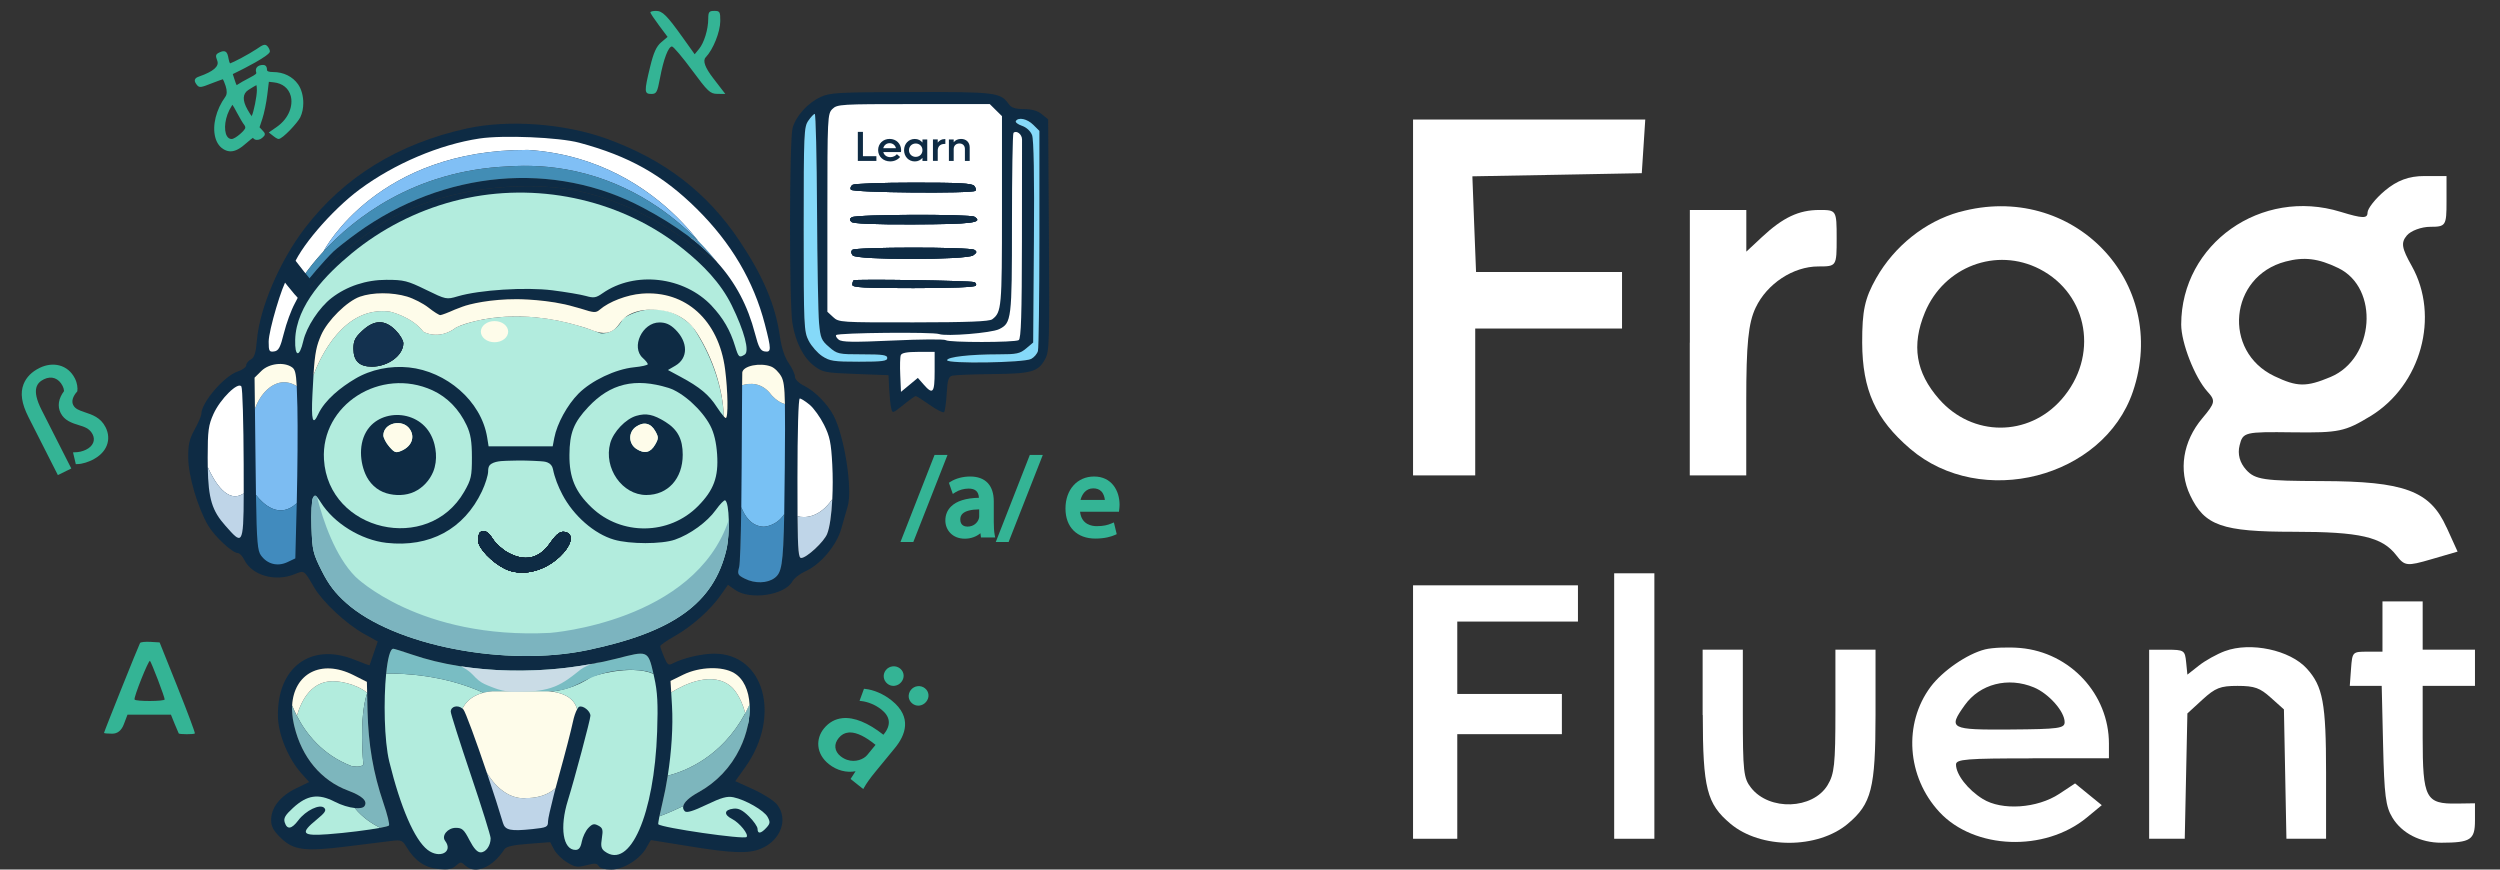 <svg width="230" height="80" viewBox="0 0 230 80" fill="none" xmlns="http://www.w3.org/2000/svg">
<rect x="0" y="0" width="230" height="80" fill="#333333" stroke="none"/>
<g clip-path="url(#clip0_626_2)">
<path d="M75.5 14.5L76 10.5L76.5 9.5L83 9H91L91.5 9.5L93 11.5L94.5 12V13.5V24V31.5L91 32L87 32.5L86.5 36.5L84.5 35.5L82.5 36.5L82 32L78.5 32.5L76.5 31.5L76 30L75.5 26.5V19.5V14.5Z" fill="white"/>
<path fill-rule="evenodd" clip-rule="evenodd" d="M59.83 1.134C59.83 1.207 60.187 1.747 60.624 2.331L61.418 3.395L60.828 3.894C60.387 4.267 60.13 4.834 59.814 6.136C59.257 8.427 59.266 8.643 59.917 8.643C60.396 8.643 60.475 8.501 60.723 7.169C61.045 5.443 61.488 4.276 61.822 4.276C61.951 4.276 62.78 5.255 63.664 6.453C65.132 8.44 65.334 8.63 66.001 8.637L66.729 8.643L65.608 7.187C64.862 6.218 64.633 5.582 64.922 5.277C65.613 4.554 66.26 2.938 66.266 1.93C66.271 1.084 66.222 1.002 65.716 1.002C65.237 1.002 65.161 1.101 65.159 1.712C65.159 2.696 64.781 3.933 64.307 4.509L63.91 4.992L62.837 3.488C61.352 1.408 60.946 1.002 60.35 1.002C60.067 1.002 59.834 1.063 59.834 1.136" fill="#34B495"/>
<path d="M27.42 7.752C26.918 7.038 26.082 6.628 25.123 6.628C24.75 6.628 24.564 6.561 24.564 6.429C24.564 6.054 24.366 5.974 24.199 5.974C23.936 5.974 23.732 6.058 23.622 6.205C23.535 6.323 23.515 6.479 23.568 6.643C23.605 6.759 23.622 6.811 22.947 7.161C22.506 7.387 22.038 7.655 21.883 7.765C21.859 7.782 21.804 7.821 21.773 7.838C21.727 7.771 21.655 7.549 21.595 7.37L21.415 6.815L22.137 6.459C22.163 6.444 24.831 5.126 24.831 4.735C24.831 4.606 24.733 4.412 24.636 4.289C24.395 3.98 24.171 4.131 23.629 4.498C22.874 5.007 21.446 5.749 21.161 5.834C21.126 5.777 21.067 5.631 21.032 5.426C20.968 5.052 20.902 4.834 20.733 4.748C20.591 4.673 20.422 4.72 20.211 4.813C19.794 5.001 19.825 5.141 19.994 5.603C20.175 6.102 19.63 6.576 18.357 7.025C18.127 7.104 17.976 7.184 17.932 7.329C17.886 7.471 17.965 7.616 18.103 7.801C18.335 8.112 18.528 8.037 19.459 7.672C19.994 7.465 20.376 7.331 20.505 7.29C20.555 7.374 20.654 7.588 20.759 7.912C20.9 8.353 20.89 8.684 20.731 8.904C19.882 10.078 19.518 11.539 19.803 12.629C19.948 13.185 20.255 13.589 20.689 13.796C20.865 13.88 21.038 13.923 21.216 13.923C21.65 13.923 22.113 13.669 22.723 13.118C22.984 12.885 23.168 12.745 23.274 12.678C23.309 12.745 23.368 12.797 23.447 12.831C23.649 12.92 23.93 12.857 24.127 12.68C24.267 12.555 24.36 12.473 24.364 12.354C24.371 12.229 24.283 12.139 24.112 11.957L23.877 11.711L24.14 10.917C24.302 10.438 24.504 9.448 24.592 8.712L24.735 7.525L25.193 7.577C25.996 7.666 26.564 8.127 26.751 8.839C26.964 9.657 26.643 10.855 25.448 11.688L24.728 12.186L25.156 12.523C25.189 12.551 25.483 12.784 25.636 12.784C25.996 12.784 27.372 11.306 27.622 10.799C27.811 10.415 27.903 9.946 27.903 9.474C27.903 8.839 27.736 8.199 27.42 7.752ZM21.308 12.788C21.122 12.788 20.972 12.691 20.867 12.501C20.569 11.966 20.659 10.755 21.321 9.735C21.339 9.709 21.365 9.672 21.385 9.644C21.464 9.741 21.622 10.035 21.799 10.367C22.049 10.838 22.37 11.383 22.468 11.485C22.515 11.528 22.567 11.653 22.567 11.748C22.567 11.975 21.646 12.788 21.308 12.788ZM23.131 10.732C23.131 10.732 23.133 10.727 23.138 10.725L23.25 10.788L23.131 10.732ZM23.157 10.682C23.096 10.62 22.984 10.458 22.773 10.087C22.286 9.226 22.313 8.622 22.852 8.274C23.199 8.047 23.476 7.892 23.592 7.832C23.611 7.914 23.633 8.069 23.633 8.296C23.629 8.889 23.348 10.281 23.157 10.682Z" fill="#34B495"/>
<path fill-rule="evenodd" clip-rule="evenodd" d="M52.138 48.994C51.618 48.796 51.282 49.012 50.587 49.996C49.584 51.418 48.279 51.7 46.708 50.833C46.212 50.557 45.596 50 45.339 49.592C44.894 48.884 44.477 48.675 44.146 49.001C44.06 49.083 43.992 49.419 43.992 49.743C43.992 50.414 45.245 51.726 46.447 52.324C47.95 53.066 50.01 52.613 51.499 51.208C52.524 50.242 52.811 49.247 52.138 48.994Z" fill="#0E2B44"/>
<path fill-rule="evenodd" clip-rule="evenodd" d="M52.138 48.994C51.618 48.796 51.282 49.012 50.587 49.996C49.584 51.418 48.279 51.7 46.708 50.833C46.212 50.557 45.596 50 45.339 49.592C44.894 48.884 44.477 48.675 44.146 49.001C44.06 49.083 43.992 49.419 43.992 49.743C43.992 50.414 45.245 51.726 46.447 52.324C47.95 53.066 50.01 52.613 51.499 51.208C52.524 50.242 52.811 49.247 52.138 48.994Z" fill="#0E2B44"/>
<path fill-rule="evenodd" clip-rule="evenodd" d="M52.138 48.994C51.618 48.796 51.282 49.012 50.587 49.996C49.584 51.418 48.279 51.7 46.708 50.833C46.212 50.557 45.596 50 45.339 49.592C44.894 48.884 44.477 48.675 44.146 49.001C44.06 49.083 43.992 49.419 43.992 49.743C43.992 50.414 45.245 51.726 46.447 52.324C47.95 53.066 50.01 52.613 51.499 51.208C52.524 50.242 52.811 49.247 52.138 48.994Z" fill="#0E2B44"/>
<path fill-rule="evenodd" clip-rule="evenodd" d="M52.138 48.994C51.618 48.796 51.282 49.012 50.587 49.996C49.584 51.418 48.279 51.7 46.708 50.833C46.212 50.557 45.596 50 45.339 49.592C44.894 48.884 44.477 48.675 44.146 49.001C44.06 49.083 43.992 49.419 43.992 49.743C43.992 50.414 45.245 51.726 46.447 52.324C47.95 53.066 50.01 52.613 51.499 51.208C52.524 50.242 52.811 49.247 52.138 48.994Z" fill="#0E2B44"/>
<path fill-rule="evenodd" clip-rule="evenodd" d="M52.138 48.994C51.618 48.796 51.282 49.012 50.587 49.996C49.584 51.418 48.279 51.7 46.708 50.833C46.212 50.557 45.596 50 45.339 49.592C44.894 48.884 44.477 48.675 44.146 49.001C44.06 49.083 43.992 49.419 43.992 49.743C43.992 50.414 45.245 51.726 46.447 52.324C47.95 53.066 50.01 52.613 51.499 51.208C52.524 50.242 52.811 49.247 52.138 48.994Z" fill="#0E2B44"/>
<path fill-rule="evenodd" clip-rule="evenodd" d="M52.138 48.994C51.618 48.796 51.282 49.012 50.587 49.996C49.584 51.418 48.279 51.7 46.708 50.833C46.212 50.557 45.596 50 45.339 49.592C44.894 48.884 44.477 48.675 44.146 49.001C44.06 49.083 43.992 49.419 43.992 49.743C43.992 50.414 45.245 51.726 46.447 52.324C47.95 53.066 50.01 52.613 51.499 51.208C52.524 50.242 52.811 49.247 52.138 48.994Z" fill="#0E2B44"/>
<path fill-rule="evenodd" clip-rule="evenodd" d="M52.138 48.994C51.618 48.796 51.282 49.012 50.587 49.996C49.584 51.418 48.279 51.7 46.708 50.833C46.212 50.557 45.596 50 45.339 49.592C44.894 48.884 44.477 48.675 44.146 49.001C44.06 49.083 43.992 49.419 43.992 49.743C43.992 50.414 45.245 51.726 46.447 52.324C47.95 53.066 50.01 52.613 51.499 51.208C52.524 50.242 52.811 49.247 52.138 48.994Z" fill="#0E2B44"/>
<path fill-rule="evenodd" clip-rule="evenodd" d="M52.138 48.994C51.618 48.796 51.282 49.012 50.587 49.996C49.584 51.418 48.279 51.7 46.708 50.833C46.212 50.557 45.596 50 45.339 49.592C44.894 48.884 44.477 48.675 44.146 49.001C44.06 49.083 43.992 49.419 43.992 49.743C43.992 50.414 45.245 51.726 46.447 52.324C47.95 53.066 50.01 52.613 51.499 51.208C52.524 50.242 52.811 49.247 52.138 48.994Z" fill="#0E2B44"/>
<path fill-rule="evenodd" clip-rule="evenodd" d="M76.689 38.233C76.134 37.174 74.972 35.993 74.019 35.514C73.478 35.245 73.138 34.912 73.138 34.658C73.138 34.429 72.876 33.866 72.561 33.406C72.179 32.854 71.907 32.021 71.751 30.948C71.341 28.076 70.222 25.429 68.043 22.168C65.058 17.693 61.111 14.665 55.76 12.745C51.892 11.358 46.77 10.984 42.961 11.817C36.678 13.192 31.667 16.269 28.063 20.968C25.742 23.989 23.888 28.322 23.634 31.309C23.533 32.489 23.403 32.897 23.078 33.067C22.844 33.193 22.651 33.434 22.651 33.605C22.651 33.775 22.313 34.03 21.894 34.166C20.637 34.571 18.522 37.031 18.522 38.084C18.522 38.257 18.248 38.898 17.912 39.506C17.416 40.404 17.304 40.898 17.317 42.128C17.335 43.805 18.191 46.709 19.149 48.345C19.744 49.355 21.385 50.88 21.878 50.88C22.039 50.88 22.302 51.156 22.468 51.493C23.177 52.943 25.325 53.556 27.122 52.818C28.001 52.458 27.966 52.432 28.901 54.041C29.669 55.366 31.863 57.412 33.475 58.307L34.754 59.015L34.386 60.083C34.181 60.67 34.008 61.173 34.002 61.201C33.995 61.227 33.372 61.003 32.622 60.698C28.587 59.067 25.457 61.406 25.571 65.963C25.612 67.599 26.532 69.806 27.727 71.149L28.44 71.947L27.212 72.545C25.779 73.24 24.945 74.301 24.945 75.432C24.945 76.036 25.143 76.409 25.816 77.07C26.997 78.233 28.037 78.364 32.038 77.859C33.754 77.644 35.57 77.417 36.077 77.357C36.897 77.26 37.036 77.316 37.378 77.89C38.148 79.18 39.076 79.829 40.32 79.946C41.224 80.032 41.584 79.966 41.934 79.655C42.371 79.266 42.404 79.266 42.84 79.655C43.753 80.468 45.333 79.793 46.403 78.138C46.57 77.881 47.189 77.739 48.626 77.631L50.618 77.478L50.971 78.151C51.166 78.522 51.706 79.057 52.167 79.335C52.913 79.791 53.117 79.819 53.952 79.601C54.72 79.4 54.926 79.413 55.076 79.674C55.192 79.875 55.631 79.998 56.238 79.998C57.375 79.998 58.932 79.014 59.496 77.942C59.685 77.583 59.869 77.29 59.902 77.29C59.937 77.29 61.51 77.542 63.397 77.853C67.335 78.498 68.851 78.554 69.983 78.088C71.834 77.329 72.561 75.354 71.486 74.012C71.209 73.667 70.233 73.041 69.316 72.625L67.646 71.867L68.566 70.579C71.902 65.894 70.318 60.129 65.7 60.137C64.551 60.139 62.829 60.545 61.909 61.028C61.499 61.246 61.403 61.177 61.096 60.452C60.902 59.999 60.745 59.546 60.745 59.447C60.745 59.347 61.339 58.933 62.065 58.525C63.625 57.649 65.356 56.113 66.295 54.771L66.971 53.806L67.64 54.275C69.02 55.239 72.212 54.756 72.907 53.476C73.063 53.193 73.6 52.777 74.098 52.557C75.481 51.942 76.972 50.172 77.391 48.656C77.584 47.956 77.852 47.024 77.986 46.584C78.453 45.039 77.694 40.143 76.689 38.233ZM29.752 23.144C29.752 23.144 29.754 23.141 29.756 23.137C29.906 22.852 34.798 13.738 48.577 13.792C50.126 13.891 52.013 14.174 54.06 14.866C59.457 16.694 62.732 20.261 64.224 22.147C64.222 22.147 64.222 22.147 64.219 22.147C63.956 22.032 63.691 21.918 63.43 21.804C64.399 22.546 65.244 23.316 65.979 24.13C65.308 23.683 64.638 23.234 63.969 22.788C63.969 22.788 58 17.695 50.519 17.207C50.519 17.207 42.36 16.336 35.349 20.438C35.349 20.438 29.695 24.156 28.703 26.175L27.905 26.579L27.815 26.449L27.523 26.024C27.523 26.024 28.243 24.784 29.752 23.146V23.144ZM35.781 75.95C35.713 76.004 35.421 76.077 34.984 76.159C34.3 75.825 33.381 75.251 32.641 74.34C33.087 74.388 33.429 74.329 33.541 74.15C33.828 73.688 33.324 73.22 32.012 72.73C29.539 71.802 27.773 69.686 27.082 66.829C27.065 66.753 27.047 66.678 27.029 66.602C26.896 65.994 26.85 65.426 26.878 64.906C27.032 62.012 29.509 60.593 32.521 62.109L33.754 62.731L33.778 63.739C32.626 62.8 30.979 62.688 30.979 62.688C28.752 62.463 27.751 64.352 27.31 65.856C28.14 67.476 29.653 69.448 32.332 70.475C32.332 70.475 33.251 70.667 33.427 70.32C33.427 70.32 32.999 66.039 33.778 63.771L33.815 65.402C33.888 68.507 34.339 71.129 35.274 73.87C35.643 74.942 35.868 75.879 35.781 75.95ZM54.428 62.252C53.084 63.221 51.568 63.529 50.752 63.629H50.743C50.554 63.609 50.436 63.609 50.436 63.609H45.293C44.988 63.629 44.714 63.672 44.468 63.734C40.868 62.092 37.11 61.943 35.526 61.965C35.66 60.623 35.884 59.684 36.182 59.684C36.268 59.684 37.055 59.93 37.931 60.228C43.238 62.047 50.466 62.187 56.73 60.59C59.571 59.865 59.617 59.79 60.117 61.995C57.965 61.065 54.428 62.252 54.428 62.252ZM60.942 73.87C61.133 73.076 61.3 72.228 61.433 71.364C63.017 70.963 66.394 69.662 68.568 65.614C68.118 63.92 67.333 63.229 67.333 63.229C65.599 61.643 62.947 62.962 61.751 63.702L61.69 62.645L62.87 62.066C64.367 61.335 66.457 61.27 67.545 61.924C68.407 62.44 68.888 63.512 68.96 64.822C68.835 65.096 68.704 65.361 68.568 65.614C68.66 65.961 68.739 66.354 68.791 66.79C68.644 67.474 68.403 68.177 68.07 68.866C67.23 70.596 65.92 71.975 64.231 72.905C63.417 73.356 62.949 73.788 62.861 74.154C62.311 74.424 61.565 74.763 60.666 75.102C60.736 74.763 60.83 74.331 60.942 73.87ZM66.769 38.458C66.738 38.456 66.677 38.406 66.595 38.317C66.418 33.747 63.708 30.038 63.708 30.038C60.619 26.961 57.316 29.306 57.316 29.306C56.554 30.864 55.264 30.666 55.264 30.666C47.235 27.513 41.97 30.126 41.97 30.126C40.353 31.358 38.947 30.512 38.947 30.512C37.904 29.127 35.871 28.665 35.871 28.665C31.637 28.115 29.471 32.832 28.842 34.502C28.976 32.424 29.122 31.792 29.546 30.823C30.134 29.479 31.924 27.707 33.117 27.291C34.289 26.879 36.077 26.874 37.448 27.28C38.054 27.461 38.942 27.917 39.422 28.297C39.903 28.678 40.392 28.987 40.508 28.987C40.625 28.987 41.226 28.76 41.842 28.482C41.842 28.482 41.858 28.476 42.542 28.215C42.683 28.16 42.884 28.098 43.137 28.031C43.209 28.012 43.284 27.992 43.365 27.973C43.486 27.945 43.617 27.915 43.755 27.887C43.894 27.856 44.041 27.828 44.196 27.802C45.089 27.645 46.252 27.515 47.581 27.52C47.581 27.52 47.669 27.52 47.827 27.524C47.869 27.526 47.915 27.526 47.965 27.528C48.075 27.53 48.205 27.537 48.349 27.543C48.47 27.55 48.599 27.556 48.742 27.565C48.766 27.567 48.792 27.569 48.819 27.571C48.913 27.576 49.014 27.584 49.117 27.593C49.13 27.593 49.141 27.593 49.154 27.593C49.328 27.606 49.51 27.623 49.699 27.643C50.462 27.72 51.342 27.846 52.188 28.048C52.34 28.083 52.489 28.122 52.638 28.163C52.713 28.184 52.787 28.206 52.86 28.227C53.059 28.288 53.264 28.331 53.463 28.396C54.652 28.78 54.825 28.788 55.185 28.48C56.032 27.746 57.684 27.116 59.035 27.01C63.07 26.689 66.117 29.449 66.707 33.95C66.973 35.989 67.008 38.466 66.769 38.456V38.458ZM71.273 53.167C70.599 53.677 69.439 53.705 68.513 53.232C67.87 52.909 67.826 52.814 68.004 52.162C68.081 51.877 68.157 49.642 68.199 46.664C68.506 47.462 69.116 48.425 70.277 48.459C70.277 48.459 71.428 48.422 72.148 47.305C72.062 52.043 71.889 52.701 71.273 53.167ZM70.961 36.326C70.09 35.156 68.982 35.225 68.276 35.441C68.282 34.735 68.287 34.312 68.291 34.269C68.355 33.663 69.915 33.337 70.93 33.719C71.251 33.836 71.679 34.261 71.889 34.658C72.084 35.029 72.179 35.512 72.212 37.174C71.481 36.975 70.961 36.326 70.961 36.326ZM76.093 49.13C75.79 49.864 74.201 51.333 73.71 51.333C73.478 51.333 73.398 50.746 73.374 47.499C74.011 47.661 75.351 47.684 76.571 45.926C76.501 47.352 76.329 48.558 76.093 49.13Z" fill="#0E2B44"/>
<path fill-rule="evenodd" clip-rule="evenodd" d="M22.422 45.386C20.924 46.414 19.687 44.256 19.114 42.976C19.11 42.696 19.107 42.396 19.107 42.078C19.107 39.61 19.178 39.107 19.645 38.074C20.277 36.688 21.909 35.083 22.207 35.558C22.315 35.724 22.405 38.935 22.418 42.694C22.42 43.725 22.424 44.618 22.422 45.386Z" fill="white"/>
<path fill-rule="evenodd" clip-rule="evenodd" d="M70.369 29.835C69.336 25.849 67.26 22.334 64.097 19.206C60.949 16.092 57.862 14.357 53.288 13.129C51.423 12.631 46.294 12.413 44.109 12.743C40.436 13.297 36.301 15.052 33.111 17.408C30.494 19.341 27.418 22.947 26.896 24.699C26.806 25.01 26.602 25.416 26.446 25.601C25.972 26.171 24.717 30.405 24.717 31.436C24.717 32.303 24.77 32.398 25.22 32.332C25.632 32.273 25.788 31.982 26.123 30.638C26.345 29.744 26.791 28.527 27.115 27.932C27.436 27.334 27.701 26.762 27.701 26.659C27.701 26.628 27.743 26.555 27.815 26.447L27.523 26.022C27.523 26.022 28.243 24.781 29.752 23.144C29.752 23.144 29.754 23.141 29.756 23.137C29.906 22.852 34.798 13.738 48.578 13.792C50.126 13.891 52.013 14.174 54.06 14.866C59.457 16.694 62.732 20.261 64.224 22.147C64.222 22.147 64.222 22.147 64.22 22.147C63.956 22.032 63.691 21.918 63.43 21.804C64.4 22.546 65.244 23.316 65.979 24.13H65.981C67.69 26.024 68.798 28.15 69.459 30.683C69.79 31.96 69.963 32.276 70.358 32.334C70.972 32.424 70.972 32.165 70.369 29.837V29.835Z" fill="white"/>
<path fill-rule="evenodd" clip-rule="evenodd" d="M27.304 46.105L27.299 46.295C25.674 47.81 24.186 46.351 23.55 45.537C23.539 44.709 23.526 43.753 23.513 42.644L23.454 37.61C23.989 36.14 25.033 35.193 26.095 35.165C26.349 35.158 26.779 35.199 27.299 35.523C27.323 36.008 27.343 36.641 27.361 37.465C27.402 39.321 27.374 43.207 27.304 46.105Z" fill="#7CBCF2"/>
<path fill-rule="evenodd" clip-rule="evenodd" d="M33.778 63.771C32.999 66.039 33.427 70.32 33.427 70.32C33.252 70.668 32.332 70.475 32.332 70.475C29.654 69.448 28.14 67.476 27.311 65.856C27.752 64.352 28.752 62.463 30.979 62.688C30.979 62.688 32.626 62.8 33.778 63.739V63.771Z" fill="#B2ECDD"/>
<path fill-rule="evenodd" clip-rule="evenodd" d="M34.984 76.159C33.877 76.366 31.834 76.627 30.167 76.75C27.773 76.927 27.578 76.673 29.134 75.4C29.912 74.765 30.053 74.547 29.825 74.323C29.43 73.934 28.127 74.562 27.442 75.473C26.832 76.284 26.415 76.351 26.196 75.667C26.071 75.276 26.229 74.996 26.959 74.327C28.258 73.134 29.287 72.983 30.794 73.757C31.422 74.081 32.108 74.284 32.642 74.34C33.381 75.251 34.3 75.825 34.984 76.159Z" fill="#B2ECDD"/>
<path fill-rule="evenodd" clip-rule="evenodd" d="M43.303 71.252C44.315 74.245 45.139 76.886 45.139 77.119C45.139 77.801 44.701 78.418 44.22 78.418C43.913 78.418 43.589 78.06 43.189 77.29C42.691 76.319 42.516 76.161 41.932 76.161C41.188 76.161 40.594 76.888 40.952 77.359C41.726 78.384 40.44 79.042 39.335 78.185C38.139 77.262 36.847 74.28 35.813 70.067C35.344 68.149 35.285 64.395 35.526 61.965C37.11 61.943 40.868 62.092 44.468 63.734C43.338 64.017 42.799 64.68 42.544 65.187C42.112 64.828 41.469 64.979 41.469 65.478C41.469 65.661 42.294 68.257 43.303 71.252Z" fill="#B2ECDD"/>
<path fill-rule="evenodd" clip-rule="evenodd" d="M60.457 67.323C60.194 74.944 57.952 80.054 55.633 78.326C55.308 78.084 55.255 77.831 55.372 77.111C55.497 76.34 55.449 76.166 55.045 75.956C54.657 75.749 54.492 75.79 54.123 76.178C53.876 76.437 53.61 76.999 53.527 77.421C53.421 77.978 53.259 78.192 52.947 78.192C51.791 78.192 51.471 76.125 52.243 73.645C52.847 71.71 54.319 66.181 54.319 65.851C54.321 65.428 53.65 64.882 53.294 65.018C53.235 65.042 53.167 65.126 53.097 65.254C52.77 63.985 51.383 63.696 50.752 63.629C51.568 63.529 53.084 63.221 54.428 62.252C54.428 62.252 57.965 61.065 60.117 61.995C60.139 62.101 60.165 62.213 60.192 62.332C60.488 63.646 60.547 64.742 60.457 67.323Z" fill="#B2ECDD"/>
<path fill-rule="evenodd" clip-rule="evenodd" d="M68.567 65.614C66.393 69.662 63.017 70.963 61.433 71.365C61.782 69.144 61.931 66.807 61.824 64.945L61.751 63.702C62.947 62.962 65.599 61.644 67.332 63.23C67.332 63.23 68.118 63.92 68.567 65.614Z" fill="#B2ECDD"/>
<path fill-rule="evenodd" clip-rule="evenodd" d="M68.792 66.79C68.739 66.354 68.66 65.961 68.568 65.614C68.704 65.361 68.835 65.096 68.961 64.822C68.996 65.435 68.939 66.104 68.792 66.79Z" fill="#B2ECDD"/>
<path fill-rule="evenodd" clip-rule="evenodd" d="M70.501 76.159C69.998 76.705 69.695 76.742 69.695 76.252C69.695 76.053 69.336 75.538 68.901 75.106C68.311 74.526 67.94 74.342 67.482 74.396C66.617 74.498 66.558 74.942 67.352 75.346C68.043 75.697 68.912 76.778 68.684 77.005C68.434 77.251 60.898 76.161 60.562 75.831C60.541 75.807 60.582 75.527 60.666 75.102C61.565 74.763 62.311 74.424 62.862 74.154C62.816 74.334 62.864 74.498 63.006 74.638C63.175 74.804 63.774 74.621 64.996 74.036C66.374 73.376 66.898 73.229 67.473 73.347C68.594 73.583 70.296 74.562 70.623 75.164C70.876 75.628 70.858 75.771 70.501 76.159Z" fill="#B2ECDD"/>
<path fill-rule="evenodd" clip-rule="evenodd" d="M66.828 50.574C65.672 55.476 61.984 58.144 54.064 59.807C46.52 61.393 36.25 59.389 31.854 55.474C30.834 54.568 30.235 53.78 29.601 52.518C28.798 50.921 28.727 50.626 28.657 48.485C28.613 47.214 28.675 46.004 28.795 45.794C28.916 45.581 29 45.533 29.168 45.723C29.256 45.82 29.368 45.984 29.517 46.221C30.724 48.144 33.216 49.678 35.555 49.942C39.53 50.388 42.689 48.684 44.339 45.197C44.65 44.536 44.909 43.714 44.909 43.369C44.909 43.157 44.929 42.959 45.047 42.808C45.047 42.808 45.111 42.728 45.208 42.67C45.69 42.372 46.462 42.404 47.009 42.383C47.904 42.348 48.805 42.376 49.698 42.43C49.922 42.443 50.148 42.46 50.356 42.54C50.635 42.648 50.813 42.862 50.87 43.149C51.034 43.967 51.35 44.756 51.739 45.496C52.759 47.445 54.67 49.119 56.484 49.646C57.936 50.073 60.876 50.073 62.096 49.648C63.493 49.163 65.06 48.025 65.856 46.914C66.24 46.377 66.628 45.98 66.718 46.032C66.911 46.148 67.025 46.912 67.047 47.831C67.071 48.755 67.001 49.836 66.828 50.574Z" fill="#B2ECDD"/>
<path fill-rule="evenodd" clip-rule="evenodd" d="M66.595 38.317C66.431 38.14 66.187 37.812 65.944 37.439C65.224 36.321 64.384 35.618 62.622 34.673L61.449 34.041L62.129 33.646C63.32 32.955 63.318 31.483 62.129 30.312C61.655 29.848 61.245 29.665 60.67 29.665C59.088 29.665 58.024 31.941 59.139 32.938C59.391 33.162 59.597 33.417 59.597 33.505C59.597 33.594 59.025 33.723 58.322 33.792C56.622 33.967 54.422 35.009 53.226 36.209C52.193 37.249 51.247 38.973 50.999 40.272L50.848 41.062H44.951L44.822 40.253C44.273 36.852 41.024 34.157 37.619 33.803C35.928 33.626 34.12 33.984 32.659 34.856C31.393 35.609 29.899 36.762 29.269 38.119C28.769 39.2 28.622 38.691 28.745 36.267C28.778 35.579 28.811 34.999 28.842 34.502C29.471 32.832 31.637 28.115 35.871 28.665C35.871 28.665 37.904 29.127 38.947 30.512C38.947 30.512 40.353 31.358 41.97 30.126C41.97 30.126 47.235 27.513 55.264 30.666C55.264 30.666 56.554 30.864 57.316 29.306C57.316 29.306 60.619 26.961 63.708 30.038C63.708 30.038 66.418 33.747 66.595 38.317Z" fill="#B2ECDE"/>
<path fill-rule="evenodd" clip-rule="evenodd" d="M66.828 50.574C65.672 55.476 61.984 58.144 54.064 59.807C46.52 61.393 36.25 59.389 31.854 55.474C30.834 54.568 30.235 53.78 29.601 52.518C28.798 50.921 28.727 50.626 28.657 48.485C28.613 47.214 28.675 46.004 28.795 45.794C28.916 45.581 29 45.533 29.168 45.723C29.723 47.894 30.827 51.182 32.716 53.073C32.716 53.073 38.569 58.84 50.611 58.225C50.611 58.225 63.899 57.237 67.047 47.831C67.071 48.755 67.001 49.836 66.828 50.574Z" fill="#7CB4BF"/>
<path fill-rule="evenodd" clip-rule="evenodd" d="M64.213 46.567C61.558 49.249 57.162 49.303 54.424 46.685C52.919 45.246 52.373 43.947 52.388 41.852C52.403 39.824 52.776 38.876 54.119 37.446C56.155 35.275 58.419 34.735 61.497 35.685C62.802 36.086 64.584 37.696 65.347 39.161C65.692 39.821 65.902 40.71 65.975 41.798C66.115 43.891 65.669 45.095 64.215 46.565L64.213 46.567Z" fill="#B2ECDD"/>
<path fill-rule="evenodd" clip-rule="evenodd" d="M43.415 42.078C43.417 43.809 43.349 44.12 42.707 45.237C39.398 51.01 30.202 48.897 29.805 42.273C29.504 37.241 35.015 33.728 39.789 35.909C41.147 36.533 42.237 37.646 42.933 39.133C43.299 39.919 43.415 40.611 43.415 42.078Z" fill="#B2ECDD"/>
<path fill-rule="evenodd" clip-rule="evenodd" d="M65.498 28.156C62.945 25.429 58.404 24.902 55.431 26.982C54.83 27.405 54.626 27.436 53.897 27.228C53.434 27.097 52.052 26.864 50.822 26.708C48.362 26.4 44.115 26.669 42.114 27.261C41.072 27.569 41.039 27.563 39.19 26.659C37.49 25.828 37.156 25.744 35.546 25.744C33.683 25.744 31.9 26.335 30.505 27.414C29.368 28.294 28.199 30.07 27.905 31.367C27.549 32.927 27.111 32.858 27.157 31.253C27.247 28.048 30.035 25.222 32.358 23.308C35.063 21.079 38.262 19.43 41.669 18.524C42.112 18.405 42.557 18.302 43.007 18.209C49.944 16.785 57.348 18.498 62.85 22.904C64.658 24.352 66.301 26.016 67.317 28.087C68.482 30.469 68.976 32.336 68.513 32.623C68.008 32.936 67.942 32.88 67.633 31.868C67.188 30.398 66.536 29.27 65.492 28.156H65.498Z" fill="#B2ECDD"/>
<path fill-rule="evenodd" clip-rule="evenodd" d="M72.201 42.961C72.185 44.7 72.17 46.129 72.148 47.305C71.429 48.422 70.277 48.459 70.277 48.459C69.116 48.425 68.506 47.462 68.199 46.664C68.215 45.52 68.228 44.271 68.232 42.98C68.248 39.802 68.263 36.962 68.276 35.441C68.982 35.225 70.09 35.156 70.961 36.326C70.961 36.326 71.481 36.975 72.212 37.174C72.234 38.365 72.225 40.162 72.201 42.961Z" fill="#78C1F4"/>
<path fill-rule="evenodd" clip-rule="evenodd" d="M76.571 45.926C75.351 47.684 74.011 47.661 73.374 47.499C73.368 46.567 73.366 45.417 73.366 43.997C73.366 39.664 73.454 36.662 73.579 36.662C73.697 36.662 74.103 36.921 74.487 37.236C74.866 37.553 75.463 38.384 75.812 39.083C76.343 40.147 76.466 40.751 76.569 42.743C76.626 43.816 76.621 44.925 76.571 45.926Z" fill="white"/>
<path fill-rule="evenodd" clip-rule="evenodd" d="M72.148 47.305C72.062 52.043 71.889 52.701 71.273 53.167C70.599 53.677 69.439 53.705 68.513 53.232C67.87 52.909 67.826 52.814 68.004 52.162C68.081 51.877 68.157 49.642 68.199 46.664C68.506 47.462 69.116 48.425 70.277 48.459C70.277 48.459 71.428 48.422 72.148 47.305Z" fill="#418BBE"/>
<path fill-rule="evenodd" clip-rule="evenodd" d="M72.212 37.174C71.481 36.975 70.961 36.326 70.961 36.326C70.09 35.156 68.982 35.225 68.276 35.441C68.282 34.735 68.287 34.312 68.291 34.269C68.355 33.663 69.915 33.337 70.93 33.719C71.251 33.836 71.678 34.261 71.889 34.658C72.084 35.029 72.179 35.512 72.212 37.174Z" fill="#FEFCEA"/>
<path fill-rule="evenodd" clip-rule="evenodd" d="M76.571 45.926C76.501 47.352 76.33 48.558 76.093 49.13C75.79 49.864 74.202 51.333 73.71 51.333C73.478 51.333 73.399 50.746 73.374 47.499C74.011 47.661 75.351 47.684 76.571 45.926Z" fill="#BFD5E8"/>
<path fill-rule="evenodd" clip-rule="evenodd" d="M22.423 45.386C22.416 50.388 22.245 50.06 20.733 48.362C19.52 46.998 19.165 45.917 19.114 42.976C19.687 44.256 20.924 46.413 22.423 45.386Z" fill="#BFD5E8"/>
<path fill-rule="evenodd" clip-rule="evenodd" d="M27.299 35.523C26.779 35.199 26.349 35.158 26.095 35.165C25.033 35.193 23.989 36.14 23.454 37.61L23.419 34.746L24.05 34.123C24.757 33.43 26.141 33.268 26.876 33.797C27.13 33.98 27.236 34.282 27.299 35.523Z" fill="#FEFCEA"/>
<path fill-rule="evenodd" clip-rule="evenodd" d="M27.3 46.295L27.17 51.372L26.431 51.722C25.527 52.143 24.588 51.901 24.007 51.094C23.706 50.682 23.62 49.959 23.55 45.538C24.186 46.351 25.674 47.81 27.3 46.295Z" fill="#418BBE"/>
<path d="M45.495 31.486C46.189 31.486 46.752 31.05 46.752 30.512C46.752 29.975 46.189 29.539 45.495 29.539C44.801 29.539 44.238 29.975 44.238 30.512C44.238 31.05 44.801 31.486 45.495 31.486Z" fill="#FEFCEA"/>
<path fill-rule="evenodd" clip-rule="evenodd" d="M66.769 38.458C66.738 38.456 66.677 38.406 66.595 38.317C66.494 35.7 65.582 32.996 64.2 30.763C64.024 30.48 63.829 30.208 63.601 29.962C62.993 29.306 62.175 28.849 61.297 28.637C60.093 28.346 58.272 28.413 57.342 29.352C57.078 29.617 56.901 29.958 56.627 30.213C55.942 30.849 55.122 30.646 54.345 30.334C54.011 30.2 53.66 30.098 53.316 29.997C52.02 29.611 50.688 29.337 49.339 29.205C47.474 29.021 45.567 29.101 43.744 29.541C43.145 29.686 42.52 29.857 41.967 30.131C40.35 31.363 38.944 30.517 38.944 30.517C37.902 29.132 35.868 28.67 35.868 28.67C31.634 28.119 29.469 32.837 28.839 34.507C28.973 32.429 29.12 31.797 29.544 30.828C30.131 29.483 31.922 27.712 33.115 27.295C34.287 26.883 36.075 26.879 37.446 27.285C38.051 27.466 38.94 27.921 39.42 28.301C39.901 28.683 40.39 28.991 40.506 28.991C40.623 28.991 41.224 28.765 41.84 28.486C41.84 28.486 41.855 28.48 42.54 28.219C43.189 27.971 45.098 27.517 47.579 27.524C47.579 27.524 50.519 27.53 52.858 28.234C53.057 28.294 53.263 28.337 53.461 28.402C54.65 28.786 54.823 28.795 55.183 28.486C56.03 27.753 57.682 27.123 59.033 27.017C63.068 26.695 66.115 29.455 66.705 33.956C66.971 35.996 67.006 38.473 66.766 38.462L66.769 38.458Z" fill="#FEFCEA"/>
<path fill-rule="evenodd" clip-rule="evenodd" d="M68.96 64.822C68.835 65.096 68.704 65.361 68.568 65.614C68.118 63.92 67.332 63.23 67.332 63.23C65.599 61.644 62.947 62.962 61.751 63.702L61.69 62.645L62.87 62.066C64.366 61.335 66.457 61.27 67.545 61.924C68.407 62.44 68.888 63.512 68.96 64.822Z" fill="#FEFCEA"/>
<path fill-rule="evenodd" clip-rule="evenodd" d="M33.778 63.739C32.626 62.8 30.978 62.688 30.978 62.688C28.752 62.463 27.751 64.352 27.31 65.856C27.137 65.521 26.994 65.2 26.878 64.906C27.032 62.013 29.508 60.593 32.52 62.11L33.753 62.731L33.778 63.739Z" fill="#FEFCEA"/>
<path fill-rule="evenodd" clip-rule="evenodd" d="M51.116 72.502C51.054 72.733 50.997 72.959 50.942 73.175C50.631 74.394 50.418 75.346 50.418 75.557C50.418 76.088 50.324 76.135 48.972 76.278C46.971 76.487 46.471 76.383 46.272 75.71C46.092 75.104 45.877 74.409 45.638 73.669C45.372 72.836 45.08 71.949 44.784 71.073C44.784 71.073 46.166 73.673 48.472 73.416C48.472 73.416 50.017 73.501 51.116 72.502Z" fill="#BFD5E8"/>
<path fill-rule="evenodd" clip-rule="evenodd" d="M35.781 75.95C35.713 76.004 35.421 76.077 34.984 76.159C34.3 75.825 33.381 75.251 32.641 74.34C33.087 74.388 33.429 74.329 33.541 74.15C33.828 73.688 33.324 73.22 32.012 72.73C29.539 71.802 27.773 69.686 27.082 66.829C27.065 66.753 27.047 66.678 27.03 66.602C26.896 65.994 26.85 65.426 26.878 64.906C26.994 65.2 27.137 65.521 27.31 65.856C28.14 67.476 29.653 69.448 32.332 70.475C32.332 70.475 33.251 70.667 33.427 70.32C33.427 70.32 32.999 66.039 33.778 63.771L33.815 65.402C33.888 68.507 34.34 71.129 35.274 73.87C35.643 74.942 35.869 75.879 35.781 75.95Z" fill="#7DB6BD"/>
<path fill-rule="evenodd" clip-rule="evenodd" d="M60.117 61.995C60.102 61.93 59.606 61.799 59.527 61.777C59.279 61.712 59.009 61.693 58.755 61.667C58.25 61.617 57.741 61.613 57.236 61.652C56.212 61.73 55.198 61.982 54.264 62.403C53.566 62.718 52.906 63.124 52.175 63.355C50.846 63.773 49.371 63.609 47.998 63.609C47.101 63.609 46.206 63.609 45.309 63.609C45.304 63.609 45.3 63.609 45.295 63.609C44.99 63.629 44.716 63.672 44.47 63.734C40.87 62.092 37.112 61.943 35.528 61.965C35.662 60.623 35.886 59.684 36.184 59.684C36.27 59.684 37.057 59.93 37.933 60.228C43.24 62.047 50.468 62.187 56.732 60.59C59.573 59.865 59.619 59.79 60.119 61.995H60.117Z" fill="#79BDC3"/>
<path fill-rule="evenodd" clip-rule="evenodd" d="M50.435 63.609C50.435 63.609 50.554 63.609 50.743 63.629C50.376 63.674 50.155 63.674 50.155 63.674L45.644 64.328C45.256 64.11 44.863 63.913 44.468 63.734C44.714 63.672 44.988 63.629 45.293 63.609H50.435Z" fill="#79BDC3"/>
<path fill-rule="evenodd" clip-rule="evenodd" d="M53.097 65.254C52.952 65.513 52.803 65.948 52.706 66.419C52.562 67.12 51.989 69.338 51.429 71.345C51.32 71.738 51.215 72.128 51.116 72.502C50.017 73.501 48.472 73.417 48.472 73.417C46.166 73.673 44.784 71.073 44.784 71.073C43.815 68.199 42.814 65.463 42.626 65.262C42.599 65.234 42.573 65.21 42.544 65.187C42.799 64.68 43.339 64.017 44.468 63.734C44.714 63.672 44.988 63.629 45.293 63.609H50.436C50.436 63.609 50.554 63.609 50.743 63.629H50.752C51.383 63.696 52.77 63.985 53.097 65.254Z" fill="#FEFCEA"/>
<path fill-rule="evenodd" clip-rule="evenodd" d="M65.979 24.128C65.308 23.681 64.638 23.232 63.969 22.785C63.969 22.785 58 17.693 50.519 17.205C50.519 17.205 42.36 16.334 35.349 20.436C35.349 20.436 29.695 24.153 28.703 26.173L27.905 26.577L27.815 26.447C28.262 25.793 29.89 23.895 30.676 23.141C30.989 22.844 31.968 22.073 32.856 21.43C40.842 15.654 50.967 14.758 59.145 19.104C60.681 19.918 62.026 20.753 63.193 21.622C63.267 21.676 63.338 21.73 63.41 21.784C63.417 21.791 63.421 21.795 63.425 21.797L63.43 21.801C64.399 22.544 65.244 23.314 65.979 24.128Z" fill="#0E2B44"/>
<path fill-rule="evenodd" clip-rule="evenodd" d="M65.979 24.128C65.244 23.314 64.399 22.544 63.43 21.801C63.691 21.916 63.956 22.03 64.219 22.145C64.985 22.921 65.571 23.616 65.979 24.128Z" fill="#4889B0"/>
<path fill-rule="evenodd" clip-rule="evenodd" d="M64.224 22.147C64.224 22.147 64.222 22.147 64.219 22.147C61.997 19.887 58.261 16.936 52.963 15.764C50.609 15.242 48.481 15.192 46.752 15.311C38.08 15.693 32.562 20.097 29.756 23.139C29.905 22.854 34.798 13.74 48.577 13.794C50.126 13.893 52.013 14.176 54.06 14.868C59.457 16.696 62.732 20.263 64.224 22.149V22.147Z" fill="#80BFF5"/>
<path fill-rule="evenodd" clip-rule="evenodd" d="M64.219 22.145C63.956 22.03 63.691 21.916 63.429 21.801L63.425 21.797C63.425 21.797 63.416 21.791 63.41 21.784C63.403 21.78 63.394 21.771 63.386 21.765C63.322 21.717 63.256 21.67 63.193 21.622C62.026 20.753 60.681 19.918 59.145 19.104C50.966 14.758 40.842 15.654 32.856 21.43C31.968 22.073 30.989 22.844 30.675 23.141C29.89 23.895 28.262 25.793 27.815 26.447L27.523 26.022C27.523 26.022 28.242 24.781 29.752 23.144C29.752 23.144 29.754 23.141 29.756 23.137C32.562 20.095 38.08 15.691 46.752 15.309C48.481 15.19 50.609 15.239 52.963 15.762C58.261 16.933 61.997 19.885 64.219 22.145Z" fill="#428DB5"/>
<path fill-rule="evenodd" clip-rule="evenodd" d="M52.138 48.994C51.618 48.796 51.282 49.012 50.587 49.996C49.584 51.418 48.279 51.7 46.708 50.833C46.212 50.557 45.596 50 45.339 49.592C44.894 48.884 44.477 48.675 44.146 49.001C44.06 49.083 43.992 49.419 43.992 49.743C43.992 50.414 45.245 51.726 46.447 52.324C47.95 53.066 50.01 52.613 51.499 51.208C52.524 50.242 52.811 49.247 52.138 48.994Z" fill="#0E2B44"/>
<path fill-rule="evenodd" clip-rule="evenodd" d="M33.339 30.426C32.663 31.05 32.519 31.348 32.519 32.083C32.519 33.205 33.058 33.73 34.212 33.73C35.708 33.73 37.108 32.69 37.108 31.578C37.108 31.32 36.788 30.782 36.395 30.387C35.406 29.395 34.44 29.408 33.341 30.428L33.339 30.426Z" fill="#0E2B44"/>
<path fill-rule="evenodd" clip-rule="evenodd" d="M52.138 48.994C51.618 48.796 51.282 49.012 50.587 49.996C49.584 51.418 48.279 51.7 46.708 50.833C46.212 50.557 45.596 50 45.339 49.592C44.894 48.884 44.477 48.675 44.146 49.001C44.06 49.083 43.992 49.419 43.992 49.743C43.992 50.414 45.245 51.726 46.447 52.324C47.95 53.066 50.01 52.613 51.499 51.208C52.524 50.242 52.811 49.247 52.138 48.994Z" fill="#0E2B44"/>
<path fill-rule="evenodd" clip-rule="evenodd" d="M52.138 48.994C51.618 48.796 51.282 49.012 50.587 49.996C49.584 51.418 48.279 51.7 46.708 50.833C46.212 50.557 45.596 50 45.339 49.592C44.894 48.884 44.477 48.675 44.146 49.001C44.06 49.083 43.992 49.419 43.992 49.743C43.992 50.414 45.245 51.726 46.447 52.324C47.95 53.066 50.01 52.613 51.499 51.208C52.524 50.242 52.811 49.247 52.138 48.994Z" fill="#0E2B44"/>
<path fill-rule="evenodd" clip-rule="evenodd" d="M52.138 48.994C51.618 48.796 51.282 49.012 50.587 49.996C49.584 51.418 48.279 51.7 46.708 50.833C46.212 50.557 45.596 50 45.339 49.592C44.894 48.884 44.477 48.675 44.146 49.001C44.06 49.083 43.992 49.419 43.992 49.743C43.992 50.414 45.245 51.726 46.447 52.324C47.95 53.066 50.01 52.613 51.499 51.208C52.524 50.242 52.811 49.247 52.138 48.994Z" fill="#0E2B44"/>
<path fill-rule="evenodd" clip-rule="evenodd" d="M52.138 48.994C51.618 48.796 51.282 49.012 50.587 49.996C49.584 51.418 48.279 51.7 46.708 50.833C46.212 50.557 45.596 50 45.339 49.592C44.894 48.884 44.477 48.675 44.146 49.001C44.06 49.083 43.992 49.419 43.992 49.743C43.992 50.414 45.245 51.726 46.447 52.324C47.95 53.066 50.01 52.613 51.499 51.208C52.524 50.242 52.811 49.247 52.138 48.994Z" fill="#0E2B44"/>
<path fill-rule="evenodd" clip-rule="evenodd" d="M52.138 48.994C51.618 48.796 51.282 49.012 50.587 49.996C49.584 51.418 48.279 51.7 46.708 50.833C46.212 50.557 45.596 50 45.339 49.592C44.894 48.884 44.477 48.675 44.146 49.001C44.06 49.083 43.992 49.419 43.992 49.743C43.992 50.414 45.245 51.726 46.447 52.324C47.95 53.066 50.01 52.613 51.499 51.208C52.524 50.242 52.811 49.247 52.138 48.994Z" fill="#0E2B44"/>
<path fill-rule="evenodd" clip-rule="evenodd" d="M68.791 66.79C68.644 67.474 68.403 68.177 68.07 68.866C67.23 70.596 65.92 71.975 64.231 72.905C63.417 73.356 62.949 73.788 62.862 74.154C62.311 74.424 61.565 74.763 60.666 75.102C60.736 74.763 60.83 74.331 60.942 73.87C61.133 73.076 61.3 72.228 61.433 71.364C63.017 70.963 66.394 69.662 68.568 65.614L68.96 64.822C68.974 65.109 68.974 65.435 68.943 65.793C68.912 66.166 68.855 66.501 68.791 66.79Z" fill="#7DB6BD"/>
<path fill-rule="evenodd" clip-rule="evenodd" d="M52.138 48.994C51.618 48.796 51.282 49.012 50.587 49.996C49.584 51.418 48.279 51.7 46.708 50.833C46.212 50.557 45.596 50 45.339 49.592C44.894 48.884 44.477 48.675 44.146 49.001C44.06 49.083 43.992 49.419 43.992 49.743C43.992 50.414 45.245 51.726 46.447 52.324C47.95 53.066 50.01 52.613 51.499 51.208C52.524 50.242 52.811 49.247 52.138 48.994Z" fill="#0E2B44"/>
<path fill-rule="evenodd" clip-rule="evenodd" d="M52.138 48.994C51.618 48.796 51.282 49.012 50.587 49.996C49.584 51.418 48.279 51.7 46.708 50.833C46.212 50.557 45.596 50 45.339 49.592C44.894 48.884 44.477 48.675 44.146 49.001C44.06 49.083 43.992 49.419 43.992 49.743C43.992 50.414 45.245 51.726 46.447 52.324C47.95 53.066 50.01 52.613 51.499 51.208C52.524 50.242 52.811 49.247 52.138 48.994Z" fill="#0E2B44"/>
<path fill-rule="evenodd" clip-rule="evenodd" d="M52.138 48.994C51.618 48.796 51.282 49.012 50.587 49.996C49.584 51.418 48.279 51.7 46.708 50.833C46.212 50.557 45.596 50 45.339 49.592C44.894 48.884 44.477 48.675 44.146 49.001C44.06 49.083 43.992 49.419 43.992 49.743C43.992 50.414 45.245 51.726 46.447 52.324C47.95 53.066 50.01 52.613 51.499 51.208C52.524 50.242 52.811 49.247 52.138 48.994Z" fill="#0E2B44"/>
<path fill-rule="evenodd" clip-rule="evenodd" d="M37.108 31.576C37.108 32.688 35.708 33.728 34.212 33.728C33.058 33.728 32.519 33.203 32.519 32.081C32.519 31.345 32.666 31.048 33.339 30.424C34.438 29.403 35.404 29.39 36.393 30.383C36.786 30.778 37.106 31.315 37.106 31.574L37.108 31.576Z" fill="#201F1F"/>
<path fill-rule="evenodd" clip-rule="evenodd" d="M37.108 31.576C37.108 32.688 35.708 33.728 34.212 33.728C33.058 33.728 32.519 33.203 32.519 32.081C32.519 31.345 32.666 31.048 33.339 30.424C34.438 29.403 35.404 29.39 36.393 30.383C36.786 30.778 37.106 31.315 37.106 31.574L37.108 31.576Z" fill="#13314F"/>
<path fill-rule="evenodd" clip-rule="evenodd" d="M40.101 41.681C40.081 41.418 40.039 41.157 39.978 40.907C39.824 40.279 39.522 39.679 39.065 39.213C38.62 38.755 38.034 38.434 37.409 38.283C36.196 37.989 34.833 38.317 34.011 39.273C33.01 40.438 33.034 42.253 33.611 43.6C33.971 44.439 34.651 45.11 35.548 45.378C36.369 45.624 37.345 45.611 38.128 45.24C38.909 44.871 39.53 44.184 39.855 43.397C40.074 42.859 40.145 42.266 40.103 41.684L40.101 41.681ZM36.968 41.453C36.426 41.697 36.31 41.66 35.818 41.099C35.518 40.756 35.27 40.283 35.27 40.052C35.27 38.898 37.042 38.492 37.707 39.491C38.188 40.21 37.872 41.049 36.968 41.453Z" fill="#0E2B44"/>
<path fill-rule="evenodd" clip-rule="evenodd" d="M36.97 41.453C36.428 41.697 36.312 41.66 35.82 41.099C35.52 40.756 35.272 40.283 35.272 40.052C35.272 38.898 37.045 38.492 37.709 39.491C38.19 40.21 37.874 41.049 36.97 41.453Z" fill="#FEFCEA"/>
<path fill-rule="evenodd" clip-rule="evenodd" d="M61.218 38.812C60.106 38.123 59.455 37.989 58.538 38.257C57.559 38.542 56.429 39.731 56.142 40.773C55.514 43.062 57.241 45.54 59.461 45.54C61.449 45.54 62.811 44.031 62.811 41.835C62.811 40.398 62.344 39.515 61.218 38.812ZM60.279 40.892C59.847 41.649 59.297 41.781 58.555 41.302C57.812 40.823 57.789 39.763 58.507 39.265C59.215 38.773 59.861 38.913 60.279 39.653C60.595 40.21 60.595 40.335 60.279 40.892Z" fill="#0E2B44"/>
<path fill-rule="evenodd" clip-rule="evenodd" d="M60.28 40.892C59.847 41.649 59.297 41.781 58.555 41.302C57.812 40.823 57.79 39.763 58.507 39.265C59.216 38.773 59.861 38.913 60.28 39.653C60.596 40.21 60.596 40.335 60.28 40.892Z" fill="#FEFCEA"/>
<path fill-rule="evenodd" clip-rule="evenodd" d="M51.502 51.208C50.012 52.613 47.952 53.066 46.45 52.324C45.247 51.728 43.995 50.414 43.995 49.743C43.995 49.417 44.063 49.083 44.148 49.001C44.48 48.675 44.896 48.884 45.342 49.592C45.598 50 46.217 50.559 46.711 50.833C48.279 51.7 49.587 51.418 50.589 49.996C51.285 49.012 51.62 48.796 52.14 48.994C52.816 49.247 52.526 50.242 51.502 51.208Z" fill="#201F1F"/>
<path fill-rule="evenodd" clip-rule="evenodd" d="M51.502 51.208C50.012 52.613 47.952 53.066 46.45 52.324C45.247 51.728 43.995 50.414 43.995 49.743C43.995 49.417 44.063 49.083 44.148 49.001C44.48 48.675 44.896 48.884 45.342 49.592C45.598 50 46.217 50.559 46.711 50.833C48.279 51.7 49.587 51.418 50.589 49.996C51.285 49.012 51.62 48.796 52.14 48.994C52.816 49.247 52.526 50.242 51.502 51.208Z" fill="#0E2B44"/>
<path fill-rule="evenodd" clip-rule="evenodd" d="M16.348 63.251L14.685 59.102L13.834 59.052C13.366 59.026 12.939 59.069 12.886 59.153C12.772 59.335 9.569 67.325 9.569 67.429C9.569 67.467 9.907 67.5 10.317 67.5C10.816 67.5 11.175 67.209 11.396 66.626L11.728 65.752H15.727L16.063 66.583C16.249 67.04 16.42 67.442 16.442 67.476C16.506 67.569 17.833 67.571 17.927 67.48C17.971 67.435 17.261 65.534 16.346 63.251H16.348ZM12.379 64.356C12.278 64.179 13.68 60.662 13.799 60.8C13.862 60.871 14.191 61.659 14.531 62.55C14.874 63.441 15.15 64.25 15.15 64.345C15.15 64.533 12.485 64.544 12.379 64.356Z" fill="#34B495"/>
<path fill-rule="evenodd" clip-rule="evenodd" d="M89.534 23.491C88.926 23.929 78.817 23.933 78.449 23.497C78.295 23.312 78.28 23.118 78.409 22.99C78.686 22.718 89.212 22.714 89.637 22.984C89.903 23.152 89.885 23.241 89.534 23.491Z" fill="#0E2B44"/>
<path fill-rule="evenodd" clip-rule="evenodd" d="M78.326 20.414C78.141 20.235 78.157 20.118 78.372 19.987C78.813 19.719 89.247 19.683 89.657 19.946C90.502 20.492 89.385 20.63 84.052 20.645C80.373 20.654 78.495 20.58 78.326 20.412V20.414Z" fill="#0E2B44"/>
<path fill-rule="evenodd" clip-rule="evenodd" d="M78.286 17.451C78.199 17.313 78.271 17.11 78.444 17.002C78.615 16.895 81.147 16.804 84.067 16.804C88.229 16.8 89.431 16.864 89.631 17.102C89.773 17.268 89.819 17.473 89.736 17.553C89.46 17.825 78.46 17.727 78.286 17.451Z" fill="#0E2B44"/>
<path fill-rule="evenodd" clip-rule="evenodd" d="M89.776 26.277C89.686 26.421 87.542 26.506 84.026 26.506C79.502 26.506 78.416 26.447 78.416 26.206C78.416 26.039 78.469 25.854 78.532 25.791C78.668 25.657 89.17 25.817 89.618 25.955C89.782 26.009 89.855 26.154 89.776 26.279V26.277Z" fill="#0E2B44"/>
<path fill-rule="evenodd" clip-rule="evenodd" d="M96.5 21.62L96.43 10.98L95.855 10.514C95.458 10.188 94.951 10.041 94.205 10.035C93.4 10.03 93.049 9.914 92.812 9.584C92.042 8.501 91.632 8.451 83.806 8.468C77.097 8.483 76.384 8.522 75.516 8.915C74.329 9.452 73.238 10.654 72.92 11.77C72.615 12.855 72.598 27.923 72.903 29.747C73.197 31.512 73.923 32.927 74.921 33.678C75.691 34.256 75.913 34.297 78.74 34.405L81.742 34.517L81.801 35.758C81.836 36.442 81.917 37.236 81.983 37.528C82.104 38.052 82.11 38.052 83.111 37.247C83.663 36.798 84.175 36.436 84.247 36.436C84.32 36.436 84.901 36.803 85.537 37.254C86.175 37.705 86.766 38.002 86.853 37.918C86.937 37.836 87.046 37.07 87.095 36.22C87.169 34.943 87.261 34.651 87.612 34.561C87.845 34.5 89.504 34.435 91.291 34.416C94.936 34.379 95.523 34.209 96.166 33.011C96.539 32.321 96.563 31.412 96.5 21.62ZM76.119 19.581C76.119 10.779 76.136 10.464 76.58 10.028C77.023 9.592 77.345 9.575 84.047 9.575H91.059L91.621 10.132L92.182 10.684V19.4C92.182 28.303 92.147 28.726 91.285 29.375C91.019 29.576 89.089 29.654 84.052 29.658C77.31 29.665 77.172 29.658 76.652 29.175L76.119 28.683V19.581ZM79.024 33.277C76.692 33.277 76.338 33.221 75.638 32.761C75.209 32.476 74.651 31.842 74.399 31.35C73.962 30.497 73.94 30.005 73.94 21.087C73.94 12.169 73.967 11.679 74.368 11.101C74.605 10.76 74.868 10.479 74.958 10.479C75.048 10.479 75.143 14.465 75.167 19.337C75.193 24.212 75.274 28.883 75.353 29.723C75.476 31.097 75.568 31.317 76.272 31.924C77.029 32.575 77.13 32.599 79.342 32.599C81.222 32.599 81.628 32.66 81.628 32.938C81.628 33.216 81.187 33.277 79.024 33.277ZM85.987 34.179C85.987 36.151 85.825 36.345 84.975 35.374L84.442 34.766L83.668 35.409L82.889 36.052L82.823 34.517C82.784 33.674 82.806 32.845 82.871 32.677C82.955 32.465 83.442 32.373 84.488 32.373H85.987V34.179ZM87.009 31.294C86.888 31.194 84.703 31.209 82.152 31.328C78.444 31.497 77.442 31.479 77.157 31.246C76.959 31.087 76.856 30.897 76.931 30.825C77.146 30.612 85.835 30.528 86.399 30.733C87.06 30.972 91.206 30.636 91.917 30.284C93.062 29.718 93.101 29.393 93.101 20.574C93.101 16.057 93.163 12.298 93.24 12.225C93.51 11.96 94.021 12.344 94.027 12.818C94.034 13.084 94.027 17.309 94.018 22.207C94.01 28.946 93.937 31.155 93.725 31.289C93.358 31.518 87.29 31.522 87.009 31.294ZM95.622 21.924C95.62 27.36 95.561 32.025 95.49 32.288C95.416 32.554 95.135 32.884 94.861 33.024C94.179 33.376 87.134 33.482 87.134 33.139C87.134 32.839 89.234 32.599 91.862 32.599C93.542 32.599 93.841 32.534 94.409 32.055L95.052 31.512L95.12 22.278C95.166 16.262 95.107 12.831 94.951 12.43C94.806 12.057 94.438 11.716 94.021 11.573C93.643 11.446 93.391 11.248 93.459 11.133C93.7 10.755 94.499 10.928 95.063 11.485L95.624 12.039V21.924H95.622Z" fill="#0E2B44"/>
<path fill-rule="evenodd" clip-rule="evenodd" d="M95.624 12.04V21.924C95.62 27.36 95.561 32.025 95.491 32.288C95.416 32.554 95.135 32.884 94.861 33.024C94.179 33.376 87.134 33.482 87.134 33.139C87.134 32.839 89.234 32.599 91.862 32.599C93.543 32.599 93.841 32.535 94.409 32.055L95.052 31.512L95.12 22.278C95.166 16.262 95.107 12.831 94.951 12.43C94.806 12.057 94.438 11.716 94.021 11.573C93.643 11.446 93.391 11.248 93.459 11.133C93.7 10.756 94.499 10.928 95.063 11.485L95.624 12.04Z" fill="#85D9F9"/>
<path fill-rule="evenodd" clip-rule="evenodd" d="M81.628 32.938C81.628 33.218 81.187 33.277 79.024 33.277C76.692 33.277 76.338 33.221 75.638 32.761C75.209 32.476 74.651 31.842 74.399 31.35C73.962 30.497 73.94 30.006 73.94 21.087C73.94 12.169 73.967 11.679 74.368 11.101C74.605 10.76 74.868 10.479 74.958 10.479C75.048 10.479 75.143 14.465 75.167 19.337C75.193 24.212 75.274 28.883 75.353 29.723C75.476 31.097 75.568 31.317 76.272 31.924C77.029 32.575 77.13 32.599 79.342 32.599C81.222 32.599 81.628 32.66 81.628 32.938Z" fill="#85D9F9"/>
<path fill-rule="evenodd" clip-rule="evenodd" d="M89.534 23.491C88.926 23.929 78.817 23.933 78.449 23.497C78.295 23.312 78.28 23.118 78.409 22.99C78.686 22.718 89.212 22.714 89.637 22.984C89.903 23.152 89.885 23.241 89.534 23.491Z" fill="#0E2B44"/>
<path fill-rule="evenodd" clip-rule="evenodd" d="M84.052 20.645C80.373 20.654 78.495 20.58 78.326 20.412C78.141 20.233 78.157 20.116 78.372 19.985C78.813 19.717 89.247 19.68 89.657 19.944C90.502 20.489 89.385 20.628 84.052 20.643V20.645Z" fill="#0E2B44"/>
<path fill-rule="evenodd" clip-rule="evenodd" d="M78.286 17.451C78.199 17.313 78.271 17.11 78.444 17.002C78.615 16.895 81.147 16.804 84.067 16.804C88.229 16.8 89.431 16.864 89.631 17.102C89.773 17.268 89.819 17.473 89.736 17.553C89.46 17.825 78.46 17.727 78.286 17.451Z" fill="#0E2B44"/>
<path fill-rule="evenodd" clip-rule="evenodd" d="M89.776 26.277C89.686 26.421 87.542 26.506 84.026 26.506C79.502 26.506 78.416 26.447 78.416 26.206C78.416 26.039 78.469 25.854 78.532 25.791C78.668 25.657 89.17 25.817 89.618 25.955C89.782 26.009 89.855 26.154 89.776 26.279V26.277Z" fill="#0E2B44"/>
<path fill-rule="evenodd" clip-rule="evenodd" d="M89.734 17.553C89.457 17.825 78.457 17.727 78.284 17.451C78.196 17.313 78.269 17.11 78.442 17.002C78.613 16.895 81.145 16.804 84.065 16.804C88.227 16.8 89.429 16.864 89.628 17.102C89.771 17.268 89.817 17.473 89.734 17.553Z" fill="#0E2B44"/>
<path fill-rule="evenodd" clip-rule="evenodd" d="M84.052 20.645C80.373 20.654 78.495 20.58 78.326 20.412C78.141 20.233 78.157 20.116 78.372 19.985C78.813 19.717 89.247 19.68 89.657 19.944C90.502 20.489 89.385 20.628 84.052 20.643V20.645Z" fill="#0E2B44"/>
<path fill-rule="evenodd" clip-rule="evenodd" d="M89.534 23.491C88.926 23.929 78.817 23.933 78.449 23.497C78.295 23.312 78.28 23.118 78.409 22.99C78.686 22.718 89.212 22.714 89.637 22.984C89.903 23.152 89.885 23.241 89.534 23.491Z" fill="#0E2B44"/>
<path fill-rule="evenodd" clip-rule="evenodd" d="M89.776 26.277C89.686 26.421 87.542 26.506 84.026 26.506C79.502 26.506 78.416 26.447 78.416 26.206C78.416 26.039 78.469 25.854 78.532 25.791C78.668 25.657 89.17 25.817 89.618 25.955C89.782 26.009 89.855 26.154 89.776 26.279V26.277Z" fill="#0E2B44"/>
<path d="M80.629 14.37V14.804H78.92V12.132H79.39V14.37H80.629Z" fill="#0E2B44"/>
<path d="M82.889 13.99H81.264C81.334 14.273 81.582 14.458 81.909 14.458C82.172 14.458 82.398 14.335 82.512 14.186L82.81 14.439C82.606 14.691 82.275 14.849 81.898 14.849C81.259 14.849 80.788 14.4 80.788 13.807C80.788 13.213 81.244 12.78 81.847 12.78C82.451 12.78 82.903 13.222 82.903 13.818C82.903 13.871 82.898 13.934 82.891 13.988L82.889 13.99ZM81.259 13.634H82.429C82.363 13.356 82.13 13.172 81.843 13.172C81.555 13.172 81.332 13.358 81.259 13.634Z" fill="#0E2B44"/>
<path d="M85.307 12.829V14.803H84.866V14.521C84.701 14.726 84.456 14.851 84.162 14.851C83.596 14.851 83.174 14.406 83.174 13.817C83.174 13.228 83.596 12.784 84.162 12.784C84.458 12.784 84.701 12.907 84.866 13.114V12.831H85.307V12.829ZM84.866 13.817C84.866 13.468 84.603 13.202 84.247 13.202C83.892 13.202 83.626 13.47 83.626 13.817C83.626 14.165 83.889 14.432 84.247 14.432C84.605 14.432 84.866 14.165 84.866 13.817Z" fill="#0E2B44"/>
<path d="M86.972 12.797V13.241H86.897C86.505 13.241 86.272 13.476 86.272 13.841V14.801H85.831V12.827H86.272V13.118C86.421 12.918 86.634 12.797 86.897 12.797H86.972Z" fill="#0E2B44"/>
<path d="M89.212 13.561V14.804H88.771V13.703C88.771 13.401 88.573 13.2 88.271 13.2C87.953 13.2 87.74 13.405 87.74 13.712V14.804H87.299V12.829H87.74V13.084C87.902 12.885 88.132 12.782 88.418 12.782C88.894 12.782 89.212 13.092 89.212 13.561Z" fill="#0E2B44"/>
<path d="M85.205 64.569C85.045 64.764 84.815 64.889 84.573 64.915C84.543 64.917 84.512 64.919 84.484 64.919C84.284 64.919 84.093 64.85 83.935 64.725C83.744 64.576 83.628 64.367 83.602 64.138C83.578 63.901 83.652 63.652 83.81 63.462C83.964 63.275 84.181 63.156 84.42 63.128C84.663 63.1 84.903 63.167 85.091 63.318C85.278 63.465 85.394 63.67 85.418 63.896C85.444 64.133 85.368 64.373 85.205 64.569Z" fill="#34B495"/>
<path d="M83.135 62.168C83.135 62.368 83.064 62.573 82.917 62.752C82.766 62.938 82.555 63.057 82.323 63.091C82.281 63.098 82.237 63.1 82.196 63.1C81.998 63.1 81.807 63.033 81.649 62.908C81.246 62.589 81.184 62.03 81.509 61.635C81.829 61.248 82.411 61.186 82.803 61.499C83.023 61.674 83.135 61.917 83.135 62.168Z" fill="#34B495"/>
<path d="M82.025 64.438C81.279 63.844 80.386 63.458 79.572 63.376L79.486 63.367L79.078 64.479L79.219 64.494C79.853 64.561 80.548 64.85 81.079 65.271C81.494 65.601 81.726 65.959 81.766 66.337C81.807 66.723 81.652 67.135 81.303 67.56L81.272 67.597C79.868 66.49 78.572 65.961 77.51 66.071C76.838 66.138 76.266 66.455 75.807 67.014C75.425 67.478 75.239 68.048 75.287 68.62C75.34 69.258 75.678 69.843 76.266 70.309C76.983 70.879 77.885 71.114 78.712 70.954L78.253 71.666L79.421 72.594L79.484 72.48C79.706 72.079 80.048 71.597 80.533 71.006L82.341 68.805C83.273 67.668 83.975 65.987 82.025 64.438ZM80.55 68.527L79.78 69.465C79.706 69.556 79.594 69.653 79.464 69.733C78.966 70.044 78.109 70.188 77.336 69.576C77.058 69.355 76.887 69.073 76.856 68.779C76.823 68.481 76.926 68.181 77.165 67.89C77.413 67.588 77.707 67.426 78.065 67.392C78.109 67.388 78.155 67.385 78.201 67.385C78.83 67.385 79.62 67.769 80.55 68.527Z" fill="#34B495"/>
<path d="M9.821 40.989C9.606 41.535 9.143 41.994 8.483 42.318C8.187 42.463 7.601 42.706 7.059 42.698H6.973L6.717 41.612H6.857C7.23 41.612 7.585 41.53 7.915 41.371C8.555 41.056 8.796 40.508 8.527 39.972C8.312 39.552 7.994 39.327 7.351 39.146C6.554 38.907 5.92 38.669 5.582 38C5.267 37.379 5.376 36.662 5.894 35.978C5.876 35.803 5.835 35.653 5.76 35.508C5.396 34.787 4.736 34.552 4.04 34.893C3.428 35.195 2.849 35.786 3.827 37.715L6.559 43.101L5.324 43.708L2.616 38.367C1.987 37.124 1.844 36.162 2.169 35.342C2.43 34.694 2.915 34.205 3.654 33.842C4.249 33.551 4.887 33.473 5.457 33.62C6.08 33.782 6.578 34.196 6.894 34.822C7.116 35.26 7.153 35.713 7.116 35.968L7.112 36L7.092 36.024C6.688 36.485 6.563 36.923 6.734 37.26C6.916 37.62 7.261 37.741 7.785 37.922C8.474 38.149 9.257 38.406 9.707 39.293C9.996 39.862 10.036 40.447 9.821 40.989Z" fill="#34B495"/>
<path d="M87.171 41.854L84.025 49.864H82.843L85.978 41.854H87.171Z" fill="#34B495"/>
<path d="M91.508 49.191C91.454 48.897 91.427 48.502 91.427 48.017V46.124C91.427 44.651 90.655 43.839 89.253 43.839C88.584 43.839 87.924 44.016 87.443 44.323L87.299 44.415L87.658 45.443L87.895 45.291C88.231 45.078 88.687 44.95 89.115 44.95C89.725 44.95 90.028 45.22 90.061 45.796C88.878 45.82 88.016 46.088 87.498 46.595C87.149 46.938 86.972 47.374 86.972 47.892C86.972 48.72 87.586 49.56 88.764 49.56C89.31 49.56 89.822 49.376 90.201 49.055L90.247 49.445H91.557L91.508 49.191ZM89.008 48.448C88.808 48.448 88.345 48.384 88.345 47.786C88.345 47.568 88.415 47.395 88.556 47.259C88.819 47.007 89.345 46.871 90.085 46.862V47.525C90.085 47.59 90.069 47.669 90.043 47.749C89.931 48.071 89.593 48.448 89.008 48.448Z" fill="#34B495"/>
<path d="M95.938 41.854L92.792 49.864H91.611L94.744 41.854H95.938Z" fill="#34B495"/>
<path d="M100.654 43.839C99.106 43.839 98.024 45.05 98.024 46.782C98.024 48.515 99.101 49.549 100.771 49.549C101.642 49.549 102.232 49.368 102.574 49.217L102.738 49.143L102.477 48.064L102.238 48.163C101.933 48.291 101.56 48.407 100.9 48.407C100.468 48.407 99.494 48.274 99.367 47.082H102.945L102.971 46.845C102.982 46.752 103 46.61 103 46.437C103 45.145 102.273 43.839 100.654 43.839ZM100.58 44.929C100.889 44.929 101.137 45.02 101.315 45.199C101.549 45.434 101.624 45.766 101.648 45.993H99.408C99.529 45.518 99.867 44.929 100.58 44.929Z" fill="#34B495"/>
<path fill-rule="evenodd" clip-rule="evenodd" d="M42.932 61.605C43.492 61.976 43.602 62.252 44.038 62.597C44.387 62.873 44.688 62.992 45.245 63.21C45.532 63.322 46.013 63.516 46.656 63.605C47.134 63.67 47.621 63.635 48.101 63.631C49.102 63.622 50.117 63.527 51.052 63.152C51.905 62.809 52.695 62.17 52.914 61.995C53.252 61.728 53.522 61.473 54.022 61.251C54.65 60.974 55.203 60.942 55.203 60.94C55.203 60.938 53.761 61.223 52.349 61.408C50.914 61.596 49.801 61.641 49.163 61.667C47.518 61.732 46.247 61.672 45.747 61.646C44.784 61.594 43.657 61.492 42.399 61.303C42.522 61.361 42.715 61.458 42.935 61.602L42.932 61.605Z" fill="#CADCE6"/>
<path d="M26.369 24.559C26.369 24.559 27.993 26.693 28.245 26.81" stroke="#0E2B44" stroke-width="2" stroke-miterlimit="10"/>
</g>
<path fill-rule="evenodd" clip-rule="evenodd" d="M130 27.367V43.734H132.86H135.72V36.977V30.227H142.47H149.227V27.623V25.025H142.509H135.797L135.624 20.623L135.458 16.221L143.251 16.08L151.044 15.933L151.204 13.47L151.364 11H140.679H130V27.367Z" fill="white"/>
<path fill-rule="evenodd" clip-rule="evenodd" d="M225.08 48.52C223.564 45.148 221.216 44.278 213.602 44.259C208.285 44.246 207.472 44.131 206.653 43.229C206.051 42.563 205.84 41.776 206.045 40.964C206.346 39.755 206.512 39.716 210.953 39.774C215.195 39.825 215.739 39.71 218.106 38.27C222.739 35.436 224.479 29.095 221.881 24.469C220.953 22.818 220.87 22.332 221.427 21.666C221.792 21.231 222.764 20.866 223.589 20.866C225.016 20.866 225.08 20.758 225.08 18.531V16.196H223.046C221.612 16.196 220.537 16.599 219.411 17.539C218.535 18.275 217.812 19.19 217.812 19.567C217.812 20.118 217.345 20.105 215.342 19.491C208.041 17.232 200.683 22.428 200.67 29.85C200.67 31.545 201.918 34.732 203.089 36.031C203.85 36.862 203.806 37.061 202.616 38.475C200.818 40.612 200.402 43.267 201.496 45.571C202.82 48.36 204.413 48.923 211.004 48.923C217.114 48.923 219.155 49.391 220.461 51.086C221.228 52.084 221.433 52.11 223.685 51.451L226.098 50.747L225.087 48.52H225.08ZM210.255 24.066C211.983 23.611 213.275 23.765 215.124 24.661C218.925 26.497 218.458 32.985 214.414 34.681C212.168 35.621 211.349 35.608 209.251 34.61C204.439 32.326 205.098 25.422 210.262 24.066H210.255Z" fill="white"/>
<path fill-rule="evenodd" clip-rule="evenodd" d="M180.253 19.503C177.118 20.38 174.283 22.639 172.607 25.595C171.558 27.45 171.315 28.583 171.321 31.526C171.34 35.883 172.549 38.558 175.736 41.29C182.262 46.876 193.511 43.99 196.224 36.037C199.666 25.934 190.657 16.611 180.253 19.51V19.503ZM189.659 36.747C186.607 40.215 181.462 40.209 178.398 36.721C176.248 34.271 175.838 31.776 177.092 28.743C178.845 24.52 183.67 22.703 187.656 24.756C192.154 27.085 193.114 32.812 189.659 36.747Z" fill="white"/>
<path fill-rule="evenodd" clip-rule="evenodd" d="M155.459 31.526V43.734H160.655V36.926C160.655 31.648 160.847 29.709 161.525 28.295C162.568 26.1 164.974 24.513 167.284 24.513C168.967 24.513 168.973 24.501 168.973 21.916C168.973 19.331 168.947 19.318 167.38 19.318C165.486 19.318 164.027 20.009 162.088 21.82L160.661 23.151V19.318H155.466V31.526H155.459Z" fill="white"/>
<path fill-rule="evenodd" clip-rule="evenodd" d="M148.504 64.951V77.166H150.353H152.202V64.951V52.743H150.353H148.504V64.951Z" fill="white"/>
<path fill-rule="evenodd" clip-rule="evenodd" d="M130 65.508V77.166H132.035H134.069V72.354V67.543H138.881H143.693V65.694V63.844H138.881H134.069V60.511V57.184H139.623H145.171V55.514V53.85H137.589H130V65.508Z" fill="white"/>
<path fill-rule="evenodd" clip-rule="evenodd" d="M219.187 57.644V59.954H217.799C216.43 59.954 216.411 59.973 216.295 61.528L216.18 63.102H219.117L219.245 68.56C219.354 73.18 219.482 74.203 220.096 75.214C220.966 76.66 222.681 77.537 224.607 77.531C227.301 77.524 227.697 77.262 227.697 75.49V73.903L226.034 73.928C223.161 73.973 222.886 73.448 222.886 67.856V63.102H227.697V59.769H222.886V55.328H219.187V57.638V57.644Z" fill="white"/>
<path fill-rule="evenodd" clip-rule="evenodd" d="M186.991 69.763H194.022V68.419C194.022 63.87 190.465 60.025 185.871 59.615C184.758 59.519 183.305 59.577 182.633 59.743C180.976 60.159 178.724 61.714 177.623 63.179C175.09 66.57 175.429 71.471 178.423 74.703C181.629 78.164 188.117 78.407 191.988 75.214L193.363 74.076L190.906 72.073L189.467 73.026C187.426 74.376 184.175 74.594 182.416 73.506C181.04 72.655 179.952 71.254 179.952 70.339C179.952 69.846 180.912 69.769 186.984 69.769L186.991 69.763ZM180.752 64.881C182.153 62.917 184.745 62.251 187.125 63.243C188.488 63.812 189.947 65.457 189.947 66.436C189.947 67.005 189.422 67.082 184.95 67.114C179.402 67.152 179.204 67.05 180.752 64.881Z" fill="white"/>
<path fill-rule="evenodd" clip-rule="evenodd" d="M204.701 59.897C203.959 60.172 202.878 60.773 202.296 61.234L201.24 62.066L201.125 60.92C201.016 59.826 200.933 59.775 199.365 59.775H197.721V77.166H200.997L201.118 71.401L201.24 65.636L202.622 64.369C203.812 63.281 204.266 63.102 205.853 63.102C207.44 63.102 207.92 63.294 208.912 64.183L210.121 65.265L210.236 71.215L210.351 77.166H213.998V71.049C213.998 64.708 213.71 63.141 212.226 61.509C210.684 59.801 207.05 59.026 204.689 59.903L204.701 59.897Z" fill="white"/>
<path fill-rule="evenodd" clip-rule="evenodd" d="M156.656 65.783C156.662 72.527 157.027 73.954 159.196 75.778C161.986 78.126 167.226 78.126 170.009 75.778C172.178 73.954 172.543 72.527 172.549 65.783V59.769H170.707H168.858V65.412C168.858 70.352 168.762 71.203 168.135 72.239C166.772 74.472 162.779 74.613 161.103 72.482C160.405 71.599 160.341 71.004 160.341 65.642V59.769H156.643V65.783H156.649H156.656Z" fill="white"/>
<defs>
<clipPath id="clip0_626_2">
<rect width="101" height="79" fill="white" transform="translate(2 1)"/>
</clipPath>
</defs>
</svg>

